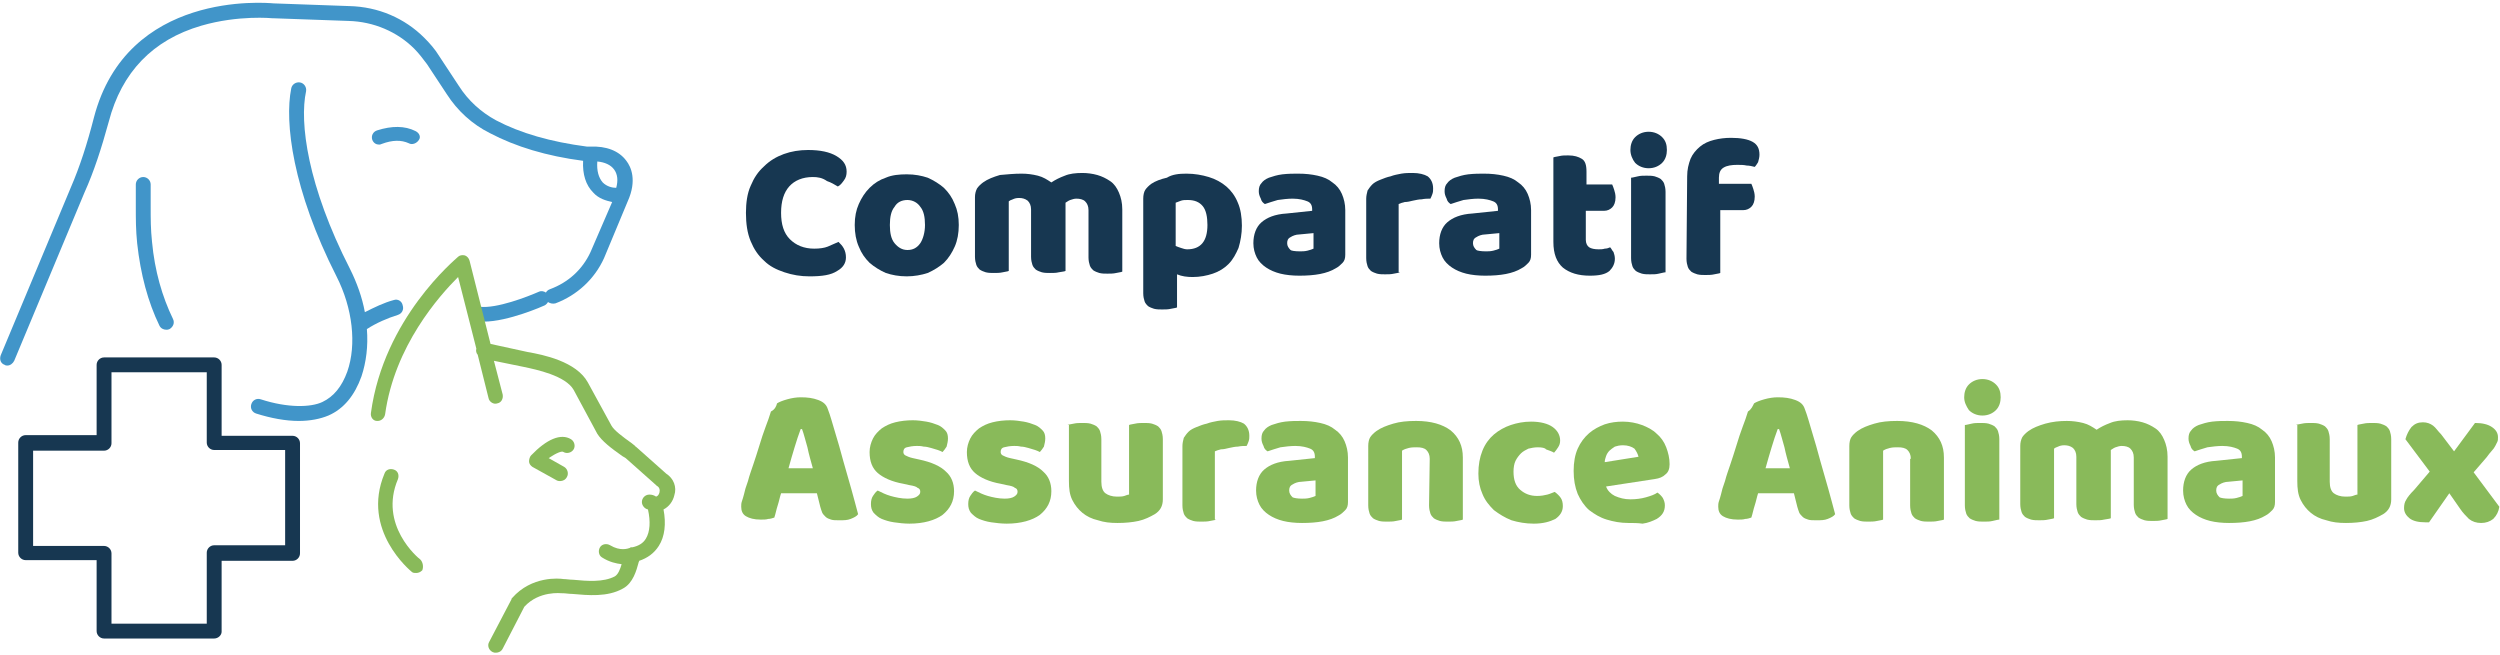 <?xml version="1.0" encoding="utf-8"?>
<!-- Generator: Adobe Illustrator 27.2.0, SVG Export Plug-In . SVG Version: 6.00 Build 0)  -->
<svg version="1.1" id="Calque_1" xmlns="http://www.w3.org/2000/svg" xmlns:xlink="http://www.w3.org/1999/xlink" x="0px" y="0px"
	 width="370px" height="97px" viewBox="0 0 370 97" style="enable-background:new 0 0 370 97;" xml:space="preserve">
<style type="text/css">
	.st0{fill:#173751;}
	.st1{fill:#89BA5A;}
	.st2{fill:#4195C9;}
</style>
<g>
	<g>
		<path class="st0" d="M120.3,26.2c-1.5,0-2.7,0.5-3.5,1.4c-0.8,0.9-1.2,2.2-1.2,3.9c0,1.7,0.4,3,1.3,3.9c0.9,0.9,2.1,1.4,3.6,1.4
			c0.8,0,1.5-0.1,2-0.3s1.1-0.5,1.6-0.7c0.3,0.3,0.6,0.6,0.8,1c0.2,0.4,0.3,0.8,0.3,1.3c0,0.8-0.4,1.5-1.3,2
			c-0.9,0.6-2.2,0.8-4.1,0.8c-1.3,0-2.5-0.2-3.7-0.6c-1.2-0.4-2.2-0.9-3-1.7c-0.9-0.8-1.5-1.7-2-2.9s-0.7-2.6-0.7-4.2
			c0-1.5,0.2-2.9,0.7-4c0.5-1.2,1.1-2.1,2-2.9c0.8-0.8,1.8-1.4,2.9-1.8c1.1-0.4,2.3-0.6,3.6-0.6c1.8,0,3.2,0.3,4.2,0.9
			c1,0.6,1.5,1.3,1.5,2.3c0,0.5-0.1,0.9-0.4,1.3c-0.3,0.4-0.5,0.7-0.9,0.9c-0.5-0.3-1-0.6-1.6-0.8C121.7,26.3,121,26.2,120.3,26.2z"
			/>
		<path class="st0" d="M141.9,33.3c0,1.2-0.2,2.3-0.6,3.2c-0.4,0.9-0.9,1.7-1.6,2.4c-0.7,0.6-1.5,1.1-2.4,1.5
			c-0.9,0.3-2,0.5-3.1,0.5c-1.2,0-2.2-0.2-3.1-0.5c-0.9-0.4-1.7-0.9-2.4-1.5c-0.7-0.7-1.2-1.4-1.6-2.4c-0.4-0.9-0.6-2-0.6-3.2
			s0.2-2.2,0.6-3.1c0.4-0.9,0.9-1.7,1.6-2.4s1.5-1.2,2.4-1.5c0.9-0.4,2-0.5,3.1-0.5c1.2,0,2.2,0.2,3.1,0.5c0.9,0.4,1.7,0.9,2.4,1.5
			c0.7,0.7,1.2,1.4,1.6,2.4C141.7,31.1,141.9,32.1,141.9,33.3z M131.7,33.3c0,1.2,0.2,2.1,0.7,2.7c0.5,0.6,1.1,1,1.9,1
			c0.8,0,1.4-0.3,1.9-1c0.4-0.6,0.7-1.6,0.7-2.7c0-1.2-0.2-2.1-0.7-2.7c-0.4-0.6-1.1-1-1.9-1c-0.8,0-1.5,0.3-1.9,1
			C131.9,31.2,131.7,32.1,131.7,33.3z"/>
		<path class="st0" d="M151.2,25.7c0.8,0,1.6,0.1,2.4,0.3c0.8,0.2,1.4,0.6,2,1c0.6-0.4,1.2-0.7,2-1c0.7-0.3,1.6-0.4,2.6-0.4
			c0.7,0,1.5,0.1,2.2,0.3s1.3,0.5,1.9,0.9c0.6,0.4,1,1,1.3,1.7c0.3,0.7,0.5,1.5,0.5,2.5v9.2c-0.2,0.1-0.5,0.1-0.9,0.2
			c-0.4,0.1-0.9,0.1-1.3,0.1c-0.4,0-0.8,0-1.2-0.1c-0.3-0.1-0.6-0.2-0.9-0.4c-0.2-0.2-0.4-0.4-0.5-0.7s-0.2-0.7-0.2-1.2v-7
			c0-0.6-0.2-1-0.5-1.3s-0.8-0.4-1.3-0.4c-0.3,0-0.6,0.1-0.9,0.2c-0.3,0.1-0.5,0.3-0.7,0.4c0,0.1,0,0.2,0,0.2v0.2v9.7
			c-0.2,0.1-0.5,0.1-1,0.2c-0.4,0.1-0.8,0.1-1.3,0.1c-0.4,0-0.8,0-1.2-0.1c-0.3-0.1-0.6-0.2-0.9-0.4c-0.2-0.2-0.4-0.4-0.5-0.7
			s-0.2-0.7-0.2-1.2v-7c0-0.6-0.2-1-0.5-1.3c-0.4-0.3-0.8-0.4-1.3-0.4c-0.4,0-0.7,0.1-0.9,0.2c-0.3,0.1-0.5,0.2-0.6,0.3v10.3
			c-0.2,0.1-0.5,0.1-0.9,0.2c-0.4,0.1-0.9,0.1-1.3,0.1c-0.4,0-0.8,0-1.2-0.1c-0.3-0.1-0.6-0.2-0.9-0.4c-0.2-0.2-0.4-0.4-0.5-0.7
			s-0.2-0.7-0.2-1.2v-8.8c0-0.5,0.1-0.9,0.3-1.3c0.2-0.3,0.5-0.6,0.9-0.9c0.7-0.5,1.5-0.8,2.5-1.1C149.1,25.8,150.1,25.7,151.2,25.7
			z"/>
		<path class="st0" d="M175.6,25.7c1.2,0,2.3,0.2,3.3,0.5s1.9,0.8,2.6,1.4c0.7,0.6,1.3,1.4,1.7,2.4c0.4,0.9,0.6,2.1,0.6,3.4
			c0,1.2-0.2,2.3-0.5,3.3c-0.4,0.9-0.8,1.7-1.5,2.4c-0.6,0.6-1.4,1.1-2.3,1.4c-0.9,0.3-1.9,0.5-3,0.5c-0.8,0-1.6-0.1-2.3-0.4v4.9
			c-0.2,0.1-0.5,0.1-0.9,0.2c-0.4,0.1-0.9,0.1-1.3,0.1c-0.4,0-0.8,0-1.2-0.1c-0.3-0.1-0.6-0.2-0.9-0.4c-0.2-0.2-0.4-0.4-0.5-0.7
			s-0.2-0.7-0.2-1.2v-14c0-0.5,0.1-1,0.3-1.3s0.5-0.6,0.9-0.9c0.6-0.4,1.4-0.7,2.3-0.9C173.5,25.8,174.5,25.7,175.6,25.7z
			 M175.7,36.9c2,0,3-1.2,3-3.6c0-1.2-0.2-2.2-0.7-2.8s-1.2-0.9-2.2-0.9c-0.4,0-0.7,0-1,0.1s-0.5,0.2-0.8,0.3v6.4
			c0.2,0.1,0.5,0.2,0.8,0.3S175.4,36.9,175.7,36.9z"/>
		<path class="st0" d="M192.1,25.7c1.1,0,2,0.1,2.9,0.3s1.6,0.5,2.2,1c0.6,0.4,1.1,1,1.4,1.7c0.3,0.7,0.5,1.5,0.5,2.4v6.6
			c0,0.5-0.1,0.9-0.4,1.2c-0.3,0.3-0.6,0.6-1,0.8c-1.3,0.8-3.1,1.1-5.4,1.1c-1,0-2-0.1-2.8-0.3s-1.5-0.5-2.1-0.9s-1.1-0.9-1.4-1.5
			c-0.3-0.6-0.5-1.3-0.5-2.1c0-1.3,0.4-2.4,1.2-3.1c0.8-0.7,2-1.2,3.7-1.3l3.8-0.4V31c0-0.6-0.2-1-0.7-1.2s-1.2-0.4-2.2-0.4
			c-0.7,0-1.5,0.1-2.2,0.2c-0.7,0.2-1.3,0.4-1.9,0.6c-0.3-0.2-0.5-0.4-0.6-0.8c-0.2-0.4-0.3-0.7-0.3-1.1c0-0.5,0.1-0.9,0.4-1.2
			c0.2-0.3,0.6-0.6,1.1-0.8c0.6-0.2,1.2-0.4,2-0.5C190.7,25.7,191.4,25.7,192.1,25.7z M192.4,37.2c0.3,0,0.7,0,1.1-0.1
			c0.4-0.1,0.7-0.2,0.9-0.3v-2.3l-2.1,0.2c-0.5,0-1,0.2-1.3,0.4c-0.4,0.2-0.5,0.5-0.5,0.9s0.2,0.7,0.5,1
			C191.1,37.1,191.6,37.2,192.4,37.2z"/>
		<path class="st0" d="M207.2,40.3c-0.2,0.1-0.5,0.1-0.9,0.2c-0.4,0.1-0.9,0.1-1.3,0.1c-0.4,0-0.8,0-1.2-0.1
			c-0.3-0.1-0.6-0.2-0.9-0.4c-0.2-0.2-0.4-0.4-0.5-0.7s-0.2-0.7-0.2-1.2v-8.8c0-0.4,0.1-0.8,0.2-1.2c0.2-0.3,0.4-0.6,0.7-0.9
			c0.3-0.3,0.7-0.5,1.2-0.7c0.5-0.2,1-0.4,1.5-0.5c0.5-0.2,1.1-0.3,1.6-0.4c0.6-0.1,1.1-0.1,1.7-0.1c0.9,0,1.7,0.2,2.2,0.5
			c0.5,0.4,0.8,1,0.8,1.8c0,0.3,0,0.5-0.1,0.8c-0.1,0.3-0.2,0.5-0.3,0.7c-0.4,0-0.8,0-1.3,0.1c-0.4,0-0.8,0.1-1.3,0.2
			c-0.4,0.1-0.8,0.2-1.2,0.2c-0.4,0.1-0.7,0.2-0.9,0.3v10.1H207.2z"/>
		<path class="st0" d="M219.6,25.7c1.1,0,2,0.1,2.9,0.3s1.6,0.5,2.2,1c0.6,0.4,1.1,1,1.4,1.7c0.3,0.7,0.5,1.5,0.5,2.4v6.6
			c0,0.5-0.1,0.9-0.4,1.2c-0.3,0.3-0.6,0.6-1,0.8c-1.3,0.8-3.1,1.1-5.4,1.1c-1,0-2-0.1-2.8-0.3s-1.5-0.5-2.1-0.9s-1.1-0.9-1.4-1.5
			c-0.3-0.6-0.5-1.3-0.5-2.1c0-1.3,0.4-2.4,1.2-3.1c0.8-0.7,2-1.2,3.7-1.3l3.8-0.4V31c0-0.6-0.2-1-0.7-1.2s-1.2-0.4-2.2-0.4
			c-0.7,0-1.5,0.1-2.2,0.2c-0.7,0.2-1.3,0.4-1.9,0.6c-0.3-0.2-0.5-0.4-0.6-0.8c-0.2-0.4-0.3-0.7-0.3-1.1c0-0.5,0.1-0.9,0.4-1.2
			c0.2-0.3,0.6-0.6,1.1-0.8c0.6-0.2,1.2-0.4,2-0.5C218.2,25.7,219,25.7,219.6,25.7z M219.9,37.2c0.3,0,0.7,0,1.1-0.1
			c0.4-0.1,0.7-0.2,0.9-0.3v-2.3l-2.1,0.2c-0.5,0-1,0.2-1.3,0.4c-0.4,0.2-0.5,0.5-0.5,0.9s0.2,0.7,0.5,1
			C218.6,37.1,219.2,37.2,219.9,37.2z"/>
		<path class="st0" d="M234.7,35.5c0,0.5,0.2,0.9,0.5,1.1c0.3,0.2,0.8,0.3,1.4,0.3c0.3,0,0.6,0,0.9-0.1c0.3,0,0.6-0.1,0.8-0.2
			c0.2,0.2,0.3,0.5,0.5,0.7c0.1,0.3,0.2,0.6,0.2,1c0,0.7-0.3,1.3-0.8,1.8c-0.6,0.5-1.5,0.7-2.9,0.7c-1.7,0-3-0.4-4-1.2
			c-0.9-0.8-1.4-2-1.4-3.8V23.3c0.2-0.1,0.5-0.1,0.9-0.2c0.4-0.1,0.8-0.1,1.3-0.1c0.9,0,1.5,0.2,2,0.5c0.5,0.3,0.7,0.9,0.7,1.9v1.9
			h3.8c0.1,0.2,0.2,0.5,0.3,0.8s0.2,0.7,0.2,1.1c0,0.7-0.2,1.2-0.5,1.5s-0.7,0.5-1.2,0.5h-2.7V35.5z"/>
		<path class="st0" d="M241.3,22.2c0-0.7,0.2-1.4,0.7-1.9s1.2-0.8,2-0.8c0.8,0,1.5,0.3,2,0.8s0.7,1.1,0.7,1.9c0,0.7-0.2,1.4-0.7,1.9
			c-0.5,0.5-1.2,0.8-2,0.8c-0.8,0-1.5-0.3-2-0.8C241.6,23.6,241.3,22.9,241.3,22.2z M246.5,40.3c-0.2,0-0.5,0.1-1,0.2
			c-0.4,0.1-0.8,0.1-1.3,0.1c-0.4,0-0.8,0-1.2-0.1c-0.3-0.1-0.6-0.2-0.9-0.4c-0.2-0.2-0.4-0.4-0.5-0.7s-0.2-0.7-0.2-1.2V26.3
			c0.2,0,0.5-0.1,1-0.2c0.4-0.1,0.8-0.1,1.3-0.1c0.4,0,0.8,0,1.2,0.1c0.3,0.1,0.6,0.2,0.9,0.4c0.2,0.2,0.4,0.4,0.5,0.7
			s0.2,0.7,0.2,1.2V40.3z"/>
		<path class="st0" d="M249.7,26.1c0-1,0.2-1.8,0.5-2.6c0.3-0.7,0.8-1.3,1.4-1.8c0.6-0.5,1.3-0.8,2.1-1s1.6-0.3,2.5-0.3
			c1.4,0,2.5,0.2,3.2,0.6c0.7,0.4,1,1,1,1.9c0,0.4-0.1,0.7-0.2,1.1c-0.2,0.3-0.3,0.5-0.5,0.7c-0.4-0.1-0.8-0.2-1.2-0.2
			c-0.4-0.1-0.9-0.1-1.4-0.1c-0.8,0-1.5,0.1-2,0.4c-0.5,0.3-0.7,0.8-0.7,1.5v0.9h4.8c0.1,0.2,0.2,0.5,0.3,0.8
			c0.1,0.3,0.2,0.7,0.2,1.1c0,0.7-0.2,1.2-0.5,1.5s-0.7,0.5-1.2,0.5h-3.4v9.3c-0.2,0.1-0.5,0.1-0.9,0.2c-0.4,0.1-0.9,0.1-1.3,0.1
			c-0.4,0-0.8,0-1.2-0.1c-0.3-0.1-0.6-0.2-0.9-0.4c-0.2-0.2-0.4-0.4-0.5-0.7s-0.2-0.7-0.2-1.2L249.7,26.1L249.7,26.1z"/>
		<g>
			<path class="st1" d="M115,59.7c0.3-0.2,0.8-0.4,1.5-0.6c0.7-0.2,1.4-0.3,2-0.3c1,0,1.8,0.1,2.6,0.4c0.8,0.3,1.2,0.7,1.4,1.3
				c0.4,1,0.7,2.2,1.1,3.5s0.8,2.7,1.2,4.2c0.4,1.4,0.8,2.8,1.2,4.2c0.4,1.4,0.7,2.6,1,3.7c-0.2,0.3-0.6,0.5-1.1,0.7s-1,0.2-1.7,0.2
				c-0.5,0-0.9,0-1.2-0.1c-0.3-0.1-0.6-0.2-0.8-0.4c-0.2-0.2-0.4-0.4-0.5-0.6c-0.1-0.3-0.2-0.5-0.3-0.9l-0.5-2h-5.3
				c-0.2,0.6-0.3,1.2-0.5,1.8c-0.2,0.6-0.3,1.2-0.5,1.8c-0.3,0.1-0.6,0.2-0.9,0.2c-0.3,0.1-0.7,0.1-1.1,0.1c-1,0-1.7-0.2-2.2-0.5
				s-0.7-0.8-0.7-1.4c0-0.3,0-0.5,0.1-0.8s0.2-0.6,0.3-1c0.1-0.5,0.3-1.2,0.6-2c0.2-0.8,0.5-1.6,0.8-2.5s0.6-1.8,0.9-2.8
				s0.6-1.9,0.9-2.7c0.3-0.8,0.6-1.6,0.8-2.3C114.7,60.6,114.9,60.1,115,59.7z M118.5,63.5c-0.3,0.8-0.6,1.7-0.9,2.7s-0.6,2-0.9,3.1
				h3.6c-0.3-1.1-0.6-2.1-0.8-3.1c-0.3-1-0.5-1.9-0.8-2.7H118.5z"/>
			<path class="st1" d="M141.2,72.7c0,1.5-0.6,2.6-1.7,3.5c-1.1,0.8-2.8,1.3-4.9,1.3c-0.8,0-1.6-0.1-2.3-0.2s-1.3-0.3-1.8-0.5
				s-0.9-0.6-1.2-0.9c-0.3-0.4-0.4-0.8-0.4-1.3s0.1-0.9,0.3-1.2c0.2-0.3,0.4-0.6,0.7-0.8c0.6,0.3,1.2,0.6,1.9,0.8
				c0.7,0.2,1.6,0.4,2.5,0.4c0.6,0,1.1-0.1,1.4-0.3c0.3-0.2,0.5-0.4,0.5-0.7c0-0.3-0.1-0.5-0.4-0.6c-0.2-0.2-0.6-0.3-1.2-0.4
				l-0.9-0.2c-1.7-0.3-3-0.9-3.8-1.6s-1.2-1.7-1.2-3.1c0-0.7,0.2-1.4,0.5-2s0.8-1.1,1.3-1.5c0.6-0.4,1.2-0.7,2-0.9
				c0.8-0.2,1.7-0.3,2.6-0.3c0.7,0,1.4,0.1,2,0.2s1.2,0.3,1.7,0.5s0.8,0.5,1.1,0.8s0.4,0.7,0.4,1.2c0,0.4-0.1,0.8-0.2,1.2
				c-0.2,0.3-0.4,0.6-0.6,0.8c-0.2-0.1-0.4-0.2-0.7-0.3c-0.3-0.1-0.7-0.2-1-0.3c-0.4-0.1-0.7-0.2-1.1-0.2c-0.4-0.1-0.7-0.1-1-0.1
				c-0.6,0-1.1,0.1-1.5,0.2s-0.5,0.4-0.5,0.7c0,0.2,0.1,0.4,0.3,0.5s0.6,0.3,1.1,0.4L136,68c1.9,0.4,3.2,1,4,1.8
				C140.8,70.5,141.2,71.5,141.2,72.7z"/>
			<path class="st1" d="M155.6,72.7c0,1.5-0.6,2.6-1.7,3.5c-1.1,0.8-2.8,1.3-4.9,1.3c-0.8,0-1.6-0.1-2.3-0.2s-1.3-0.3-1.8-0.5
				s-0.9-0.6-1.2-0.9c-0.3-0.4-0.4-0.8-0.4-1.3s0.1-0.9,0.3-1.2c0.2-0.3,0.4-0.6,0.7-0.8c0.6,0.3,1.2,0.6,1.9,0.8
				c0.7,0.2,1.6,0.4,2.5,0.4c0.6,0,1.1-0.1,1.4-0.3c0.3-0.2,0.5-0.4,0.5-0.7c0-0.3-0.1-0.5-0.4-0.6c-0.2-0.2-0.6-0.3-1.2-0.4
				l-0.9-0.2c-1.7-0.3-3-0.9-3.8-1.6s-1.2-1.7-1.2-3.1c0-0.7,0.2-1.4,0.5-2s0.8-1.1,1.3-1.5c0.6-0.4,1.2-0.7,2-0.9
				c0.8-0.2,1.7-0.3,2.6-0.3c0.7,0,1.4,0.1,2,0.2s1.2,0.3,1.7,0.5s0.8,0.5,1.1,0.8s0.4,0.7,0.4,1.2c0,0.4-0.1,0.8-0.2,1.2
				c-0.2,0.3-0.4,0.6-0.6,0.8c-0.2-0.1-0.4-0.2-0.7-0.3c-0.3-0.1-0.7-0.2-1-0.3c-0.4-0.1-0.7-0.2-1.1-0.2c-0.4-0.1-0.7-0.1-1-0.1
				c-0.6,0-1.1,0.1-1.5,0.2s-0.5,0.4-0.5,0.7c0,0.2,0.1,0.4,0.3,0.5s0.6,0.3,1.1,0.4l0.9,0.2c1.9,0.4,3.2,1,4,1.8
				C155.2,70.5,155.6,71.5,155.6,72.7z"/>
			<path class="st1" d="M158,62.9c0.2-0.1,0.5-0.1,0.9-0.2s0.9-0.1,1.3-0.1c0.4,0,0.8,0,1.2,0.1c0.3,0.1,0.6,0.2,0.9,0.4
				c0.2,0.2,0.4,0.4,0.5,0.7c0.1,0.3,0.2,0.7,0.2,1.2v6.3c0,0.8,0.2,1.4,0.6,1.7c0.4,0.3,1,0.5,1.7,0.5c0.4,0,0.8,0,1.1-0.1
				s0.5-0.2,0.7-0.2V62.9c0.2-0.1,0.5-0.1,0.9-0.2s0.9-0.1,1.3-0.1c0.4,0,0.8,0,1.2,0.1c0.3,0.1,0.6,0.2,0.9,0.4
				c0.2,0.2,0.4,0.4,0.5,0.7c0.1,0.3,0.2,0.7,0.2,1.2v8.9c0,1-0.4,1.7-1.2,2.2c-0.7,0.4-1.5,0.8-2.4,1s-2,0.3-3.1,0.3
				c-1.1,0-2-0.1-2.9-0.4c-0.9-0.2-1.7-0.6-2.3-1.1s-1.1-1.1-1.5-1.9s-0.5-1.7-0.5-2.8v-8.3H158z"/>
			<path class="st1" d="M180,76.9c-0.2,0.1-0.5,0.1-0.9,0.2s-0.9,0.1-1.3,0.1c-0.4,0-0.8,0-1.2-0.1c-0.3-0.1-0.6-0.2-0.9-0.4
				c-0.2-0.2-0.4-0.4-0.5-0.7c-0.1-0.3-0.2-0.7-0.2-1.2V66c0-0.4,0.1-0.8,0.2-1.2c0.2-0.3,0.4-0.6,0.7-0.9s0.7-0.5,1.2-0.7
				s1-0.4,1.5-0.5c0.5-0.2,1.1-0.3,1.6-0.4c0.6-0.1,1.1-0.1,1.7-0.1c0.9,0,1.7,0.2,2.2,0.5c0.5,0.4,0.8,1,0.8,1.8
				c0,0.3,0,0.5-0.1,0.8s-0.2,0.5-0.3,0.7c-0.4,0-0.8,0-1.3,0.1c-0.4,0-0.8,0.1-1.3,0.2c-0.4,0.1-0.8,0.2-1.2,0.2
				c-0.4,0.1-0.7,0.2-0.9,0.3v10.1H180z"/>
			<path class="st1" d="M192.5,62.3c1.1,0,2,0.1,2.9,0.3c0.9,0.2,1.6,0.5,2.2,1c0.6,0.4,1.1,1,1.4,1.7c0.3,0.7,0.5,1.5,0.5,2.4v6.6
				c0,0.5-0.1,0.9-0.4,1.2c-0.3,0.3-0.6,0.6-1,0.8c-1.3,0.8-3.1,1.1-5.4,1.1c-1,0-2-0.1-2.8-0.3c-0.8-0.2-1.5-0.5-2.1-0.9
				s-1.1-0.9-1.4-1.5c-0.3-0.6-0.5-1.3-0.5-2.1c0-1.3,0.4-2.4,1.2-3.1s2-1.2,3.7-1.3l3.8-0.4v-0.2c0-0.6-0.2-1-0.7-1.2
				s-1.2-0.4-2.2-0.4c-0.7,0-1.5,0.1-2.2,0.2c-0.7,0.2-1.3,0.4-1.9,0.6c-0.3-0.2-0.5-0.4-0.6-0.8c-0.2-0.4-0.3-0.7-0.3-1.1
				c0-0.5,0.1-0.9,0.4-1.2c0.2-0.3,0.6-0.6,1.1-0.8c0.6-0.2,1.2-0.4,2-0.5C191.1,62.3,191.8,62.3,192.5,62.3z M192.7,73.8
				c0.3,0,0.7,0,1.1-0.1s0.7-0.2,0.9-0.3v-2.3l-2.1,0.2c-0.5,0-1,0.2-1.3,0.4c-0.4,0.2-0.5,0.5-0.5,0.9s0.2,0.7,0.5,1
				C191.5,73.7,192,73.8,192.7,73.8z"/>
			<path class="st1" d="M211.6,67.9c0-0.6-0.2-1-0.5-1.3s-0.8-0.4-1.4-0.4c-0.4,0-0.8,0-1.2,0.1s-0.7,0.2-1,0.4v10.2
				c-0.2,0.1-0.5,0.1-0.9,0.2s-0.9,0.1-1.3,0.1c-0.4,0-0.8,0-1.2-0.1c-0.3-0.1-0.6-0.2-0.9-0.4c-0.2-0.2-0.4-0.4-0.5-0.7
				c-0.1-0.3-0.2-0.7-0.2-1.2V66c0-0.5,0.1-1,0.3-1.3s0.5-0.6,0.9-0.9c0.7-0.5,1.5-0.8,2.5-1.1c1-0.3,2.1-0.4,3.4-0.4
				c2.2,0,3.9,0.5,5.1,1.4c1.2,1,1.8,2.3,1.8,4v9.2c-0.2,0.1-0.5,0.1-0.9,0.2s-0.9,0.1-1.3,0.1c-0.4,0-0.8,0-1.2-0.1
				c-0.3-0.1-0.6-0.2-0.9-0.4c-0.2-0.2-0.4-0.4-0.5-0.7c-0.1-0.3-0.2-0.7-0.2-1.2L211.6,67.9L211.6,67.9z"/>
			<path class="st1" d="M227.6,66.2c-0.5,0-1,0.1-1.4,0.2c-0.4,0.2-0.8,0.4-1.1,0.7c-0.3,0.3-0.6,0.7-0.8,1.1s-0.3,1-0.3,1.6
				c0,1.2,0.3,2.1,1,2.7s1.5,0.9,2.5,0.9c0.6,0,1.1-0.1,1.5-0.2s0.8-0.3,1.1-0.4c0.4,0.3,0.7,0.6,0.9,0.9s0.3,0.7,0.3,1.2
				c0,0.8-0.4,1.4-1.1,1.9c-0.8,0.4-1.8,0.7-3.2,0.7c-1.2,0-2.3-0.2-3.3-0.5c-1-0.4-1.8-0.9-2.6-1.5c-0.7-0.7-1.3-1.4-1.7-2.4
				c-0.4-0.9-0.6-1.9-0.6-3c0-1.3,0.2-2.4,0.6-3.4c0.4-1,1-1.8,1.7-2.4s1.6-1.1,2.5-1.4s1.9-0.5,3-0.5c1.4,0,2.5,0.3,3.2,0.8
				s1.1,1.2,1.1,2c0,0.4-0.1,0.7-0.3,1s-0.4,0.6-0.6,0.8c-0.3-0.2-0.7-0.3-1.2-0.5C228.7,66.3,228.2,66.2,227.6,66.2z"/>
			<path class="st1" d="M241,77.4c-1.2,0-2.2-0.2-3.2-0.5s-1.8-0.8-2.6-1.4c-0.7-0.6-1.3-1.5-1.7-2.4c-0.4-1-0.6-2.1-0.6-3.4
				s0.2-2.4,0.6-3.3c0.4-0.9,1-1.7,1.7-2.3c0.7-0.6,1.5-1,2.3-1.3c0.9-0.3,1.8-0.4,2.7-0.4c1,0,2,0.2,2.8,0.5s1.6,0.7,2.2,1.3
				c0.6,0.5,1.1,1.2,1.4,2c0.3,0.8,0.5,1.6,0.5,2.5c0,0.7-0.2,1.2-0.6,1.5c-0.4,0.4-0.9,0.6-1.6,0.7l-7.2,1.1
				c0.2,0.6,0.7,1.1,1.3,1.4c0.7,0.3,1.4,0.5,2.3,0.5c0.8,0,1.6-0.1,2.3-0.3c0.7-0.2,1.3-0.4,1.7-0.7c0.3,0.2,0.6,0.5,0.8,0.8
				c0.2,0.4,0.3,0.7,0.3,1.1c0,0.9-0.4,1.5-1.2,2c-0.6,0.3-1.3,0.6-2.1,0.7C242.4,77.4,241.7,77.4,241,77.4z M240.2,65.9
				c-0.5,0-0.9,0.1-1.2,0.2c-0.3,0.2-0.6,0.4-0.8,0.6s-0.4,0.5-0.5,0.8s-0.2,0.6-0.2,0.9l5-0.8c-0.1-0.4-0.3-0.8-0.6-1.2
				C241.5,66.1,240.9,65.9,240.2,65.9z"/>
			<path class="st1" d="M259.6,59.7c0.3-0.2,0.8-0.4,1.5-0.6s1.4-0.3,2-0.3c1,0,1.8,0.1,2.6,0.4c0.8,0.3,1.2,0.7,1.4,1.3
				c0.4,1,0.7,2.2,1.1,3.5s0.8,2.7,1.2,4.2c0.4,1.4,0.8,2.8,1.2,4.2c0.4,1.4,0.7,2.6,1,3.7c-0.2,0.3-0.6,0.5-1.1,0.7s-1,0.2-1.7,0.2
				c-0.5,0-0.9,0-1.2-0.1c-0.3-0.1-0.6-0.2-0.8-0.4c-0.2-0.2-0.4-0.4-0.5-0.6c-0.1-0.3-0.2-0.5-0.3-0.9l-0.5-2h-5.3
				c-0.2,0.6-0.3,1.2-0.5,1.8c-0.2,0.6-0.3,1.2-0.5,1.8c-0.3,0.1-0.6,0.2-0.9,0.2c-0.3,0.1-0.7,0.1-1.1,0.1c-1,0-1.7-0.2-2.2-0.5
				s-0.7-0.8-0.7-1.4c0-0.3,0-0.5,0.1-0.8s0.2-0.6,0.3-1c0.1-0.5,0.3-1.2,0.6-2c0.2-0.8,0.5-1.6,0.8-2.5c0.3-0.9,0.6-1.8,0.9-2.8
				s0.6-1.9,0.9-2.7c0.3-0.8,0.6-1.6,0.8-2.3C259.2,60.6,259.4,60.1,259.6,59.7z M263.1,63.5c-0.3,0.8-0.6,1.7-0.9,2.7
				s-0.6,2-0.9,3.1h3.6c-0.3-1.1-0.6-2.1-0.8-3.1c-0.3-1-0.5-1.9-0.8-2.7H263.1z"/>
			<path class="st1" d="M282.8,67.9c0-0.6-0.2-1-0.5-1.3s-0.8-0.4-1.4-0.4c-0.4,0-0.8,0-1.2,0.1c-0.4,0.1-0.7,0.2-1,0.4v10.2
				c-0.2,0.1-0.5,0.1-0.9,0.2s-0.9,0.1-1.3,0.1s-0.8,0-1.2-0.1c-0.3-0.1-0.6-0.2-0.9-0.4c-0.2-0.2-0.4-0.4-0.5-0.7
				c-0.1-0.3-0.2-0.7-0.2-1.2V66c0-0.5,0.1-1,0.3-1.3c0.2-0.3,0.5-0.6,0.9-0.9c0.7-0.5,1.5-0.8,2.5-1.1c1-0.3,2.1-0.4,3.4-0.4
				c2.2,0,3.9,0.5,5.1,1.4c1.2,1,1.8,2.3,1.8,4v9.2c-0.2,0.1-0.5,0.1-0.9,0.2s-0.9,0.1-1.3,0.1s-0.8,0-1.2-0.1
				c-0.3-0.1-0.6-0.2-0.9-0.4c-0.2-0.2-0.4-0.4-0.5-0.7c-0.1-0.3-0.2-0.7-0.2-1.2v-6.9H282.8z"/>
			<path class="st1" d="M290.7,58.8c0-0.7,0.2-1.4,0.7-1.9s1.2-0.8,2-0.8s1.5,0.3,2,0.8s0.7,1.1,0.7,1.9c0,0.7-0.2,1.4-0.7,1.9
				c-0.5,0.5-1.2,0.8-2,0.8s-1.5-0.3-2-0.8C291,60.1,290.7,59.5,290.7,58.8z M295.9,76.9c-0.2,0-0.5,0.1-1,0.2
				c-0.4,0.1-0.8,0.1-1.3,0.1c-0.4,0-0.8,0-1.2-0.1c-0.3-0.1-0.6-0.2-0.9-0.4c-0.2-0.2-0.4-0.4-0.5-0.7c-0.1-0.3-0.2-0.7-0.2-1.2
				V62.9c0.2,0,0.5-0.1,1-0.2c0.4-0.1,0.8-0.1,1.3-0.1c0.4,0,0.8,0,1.2,0.1c0.3,0.1,0.6,0.2,0.9,0.4c0.2,0.2,0.4,0.4,0.5,0.7
				c0.1,0.3,0.2,0.7,0.2,1.2V76.9z"/>
			<path class="st1" d="M305.9,62.3c0.8,0,1.6,0.1,2.4,0.3c0.8,0.2,1.4,0.6,2,1c0.6-0.4,1.2-0.7,2-1c0.7-0.3,1.6-0.4,2.6-0.4
				c0.7,0,1.5,0.1,2.2,0.3c0.7,0.2,1.3,0.5,1.9,0.9s1,1,1.3,1.7s0.5,1.5,0.5,2.5v9.2c-0.2,0.1-0.5,0.1-0.9,0.2s-0.9,0.1-1.3,0.1
				s-0.8,0-1.2-0.1c-0.3-0.1-0.6-0.2-0.9-0.4c-0.2-0.2-0.4-0.4-0.5-0.7c-0.1-0.3-0.2-0.7-0.2-1.2v-7c0-0.6-0.2-1-0.5-1.3
				S314.5,66,314,66c-0.3,0-0.6,0.1-0.9,0.2s-0.5,0.3-0.7,0.4c0,0.1,0,0.2,0,0.2V67v9.7c-0.2,0.1-0.5,0.1-1,0.2
				c-0.4,0.1-0.8,0.1-1.3,0.1c-0.4,0-0.8,0-1.2-0.1c-0.3-0.1-0.6-0.2-0.9-0.4c-0.2-0.2-0.4-0.4-0.5-0.7c-0.1-0.3-0.2-0.7-0.2-1.2v-7
				c0-0.6-0.2-1-0.5-1.3c-0.4-0.3-0.8-0.4-1.3-0.4c-0.4,0-0.7,0.1-0.9,0.2c-0.3,0.1-0.5,0.2-0.6,0.3v10.3c-0.2,0.1-0.5,0.1-0.9,0.2
				c-0.4,0.1-0.9,0.1-1.3,0.1s-0.8,0-1.2-0.1c-0.3-0.1-0.6-0.2-0.9-0.4c-0.2-0.2-0.4-0.4-0.5-0.7c-0.1-0.3-0.2-0.7-0.2-1.2V66
				c0-0.5,0.1-0.9,0.3-1.3c0.2-0.3,0.5-0.6,0.9-0.9c0.7-0.5,1.5-0.8,2.5-1.1C303.8,62.4,304.8,62.3,305.9,62.3z"/>
			<path class="st1" d="M329.7,62.3c1.1,0,2,0.1,2.9,0.3c0.9,0.2,1.6,0.5,2.2,1c0.6,0.4,1.1,1,1.4,1.7s0.5,1.5,0.5,2.4v6.6
				c0,0.5-0.1,0.9-0.4,1.2c-0.3,0.3-0.6,0.6-1,0.8c-1.3,0.8-3.1,1.1-5.4,1.1c-1,0-2-0.1-2.8-0.3c-0.8-0.2-1.5-0.5-2.1-0.9
				s-1.1-0.9-1.4-1.5c-0.3-0.6-0.5-1.3-0.5-2.1c0-1.3,0.4-2.4,1.2-3.1c0.8-0.7,2-1.2,3.7-1.3l3.8-0.4v-0.2c0-0.6-0.2-1-0.7-1.2
				s-1.2-0.4-2.2-0.4c-0.7,0-1.5,0.1-2.2,0.2c-0.7,0.2-1.3,0.4-1.9,0.6c-0.3-0.2-0.5-0.4-0.6-0.8c-0.2-0.4-0.3-0.7-0.3-1.1
				c0-0.5,0.1-0.9,0.4-1.2c0.2-0.3,0.6-0.6,1.1-0.8c0.6-0.2,1.2-0.4,2-0.5C328.3,62.3,329,62.3,329.7,62.3z M329.9,73.8
				c0.3,0,0.7,0,1.1-0.1s0.7-0.2,0.9-0.3v-2.3l-2.1,0.2c-0.5,0-1,0.2-1.3,0.4c-0.4,0.2-0.5,0.5-0.5,0.9s0.2,0.7,0.5,1
				C328.7,73.7,329.2,73.8,329.9,73.8z"/>
			<path class="st1" d="M339.8,62.9c0.2-0.1,0.5-0.1,0.9-0.2s0.9-0.1,1.3-0.1s0.8,0,1.2,0.1c0.3,0.1,0.6,0.2,0.9,0.4
				c0.2,0.2,0.4,0.4,0.5,0.7c0.1,0.3,0.2,0.7,0.2,1.2v6.3c0,0.8,0.2,1.4,0.6,1.7c0.4,0.3,1,0.5,1.7,0.5c0.4,0,0.8,0,1.1-0.1
				c0.3-0.1,0.5-0.2,0.7-0.2V62.9c0.2-0.1,0.5-0.1,0.9-0.2s0.9-0.1,1.3-0.1s0.8,0,1.2,0.1c0.3,0.1,0.6,0.2,0.9,0.4
				c0.2,0.2,0.4,0.4,0.5,0.7c0.1,0.3,0.2,0.7,0.2,1.2v8.9c0,1-0.4,1.7-1.2,2.2c-0.7,0.4-1.5,0.8-2.4,1s-2,0.3-3.1,0.3
				s-2-0.1-2.9-0.4c-0.9-0.2-1.7-0.6-2.3-1.1c-0.6-0.5-1.1-1.1-1.5-1.9s-0.5-1.7-0.5-2.8v-8.3H339.8z"/>
			<path class="st1" d="M356,65c0.2-0.7,0.5-1.3,0.9-1.8c0.5-0.5,1-0.7,1.7-0.7c0.6,0,1.1,0.2,1.5,0.5s0.7,0.8,1.2,1.3l1.9,2.5
				l3.1-4.2c1.1,0,1.9,0.2,2.5,0.6s0.9,0.9,0.9,1.5c0,0.3,0,0.5-0.1,0.7s-0.2,0.4-0.3,0.6c-0.1,0.2-0.3,0.5-0.5,0.7s-0.5,0.6-0.8,1
				l-1.9,2.2l3.8,5.1c-0.1,0.7-0.4,1.3-0.9,1.8c-0.5,0.4-1.1,0.6-1.8,0.6c-0.7,0-1.3-0.2-1.8-0.6c-0.4-0.4-0.9-0.9-1.3-1.5l-1.6-2.3
				l-3,4.3c-0.1,0-0.2,0-0.3,0c-0.1,0-0.2,0-0.3,0c-1,0-1.8-0.2-2.3-0.6s-0.8-0.9-0.8-1.5c0-0.5,0.1-0.9,0.3-1.2
				c0.2-0.4,0.6-0.9,1.2-1.5l2.3-2.7L356,65z"/>
		</g>
	</g>
	<g>
		<g>
			<path class="st0" d="M31.7,94.5H15.4c-0.6,0-1.1-0.5-1.1-1.1V82.9H3.8c-0.6,0-1.1-0.5-1.1-1.1V65.5c0-0.6,0.5-1.1,1.1-1.1h10.5
				V54c0-0.6,0.5-1.1,1.1-1.1h16.3c0.6,0,1.1,0.5,1.1,1.1v10.5h10.5c0.6,0,1.1,0.5,1.1,1.1v16.3c0,0.6-0.5,1.1-1.1,1.1H32.8v10.5
				C32.8,94,32.3,94.5,31.7,94.5z M16.5,92.3h14.1V81.8c0-0.6,0.5-1.1,1.1-1.1h10.5V66.6H31.7c-0.6,0-1.1-0.5-1.1-1.1V55.1H16.5
				v10.5c0,0.6-0.5,1.1-1.1,1.1H4.9v14.1h10.5c0.6,0,1.1,0.5,1.1,1.1V92.3z"/>
		</g>
		<g>
			<path class="st2" d="M58.3,44.4c-1.5,0.4-2.9,1.1-4.3,1.8c-0.4-2.2-1.2-4.4-2.2-6.4c-6.3-12.3-7.5-21.7-6.5-26.3
				c0.1-0.6-0.3-1.2-0.9-1.3c-0.6-0.1-1.2,0.3-1.3,0.9c-1,5,0.2,15,6.7,27.8c2.4,4.7,3,10.1,1.6,14.1c-0.8,2.2-2,3.7-3.7,4.5
				s-5.1,0.9-9.1-0.4c-0.6-0.2-1.2,0.1-1.4,0.7s0.1,1.2,0.7,1.4c2.2,0.7,4.4,1.1,6.3,1.1c1.7,0,3.2-0.3,4.4-0.8c2.3-1,3.9-3,4.9-5.8
				c0.7-2.1,1-4.5,0.8-7c1.4-0.9,3-1.6,4.6-2.1c0.6-0.2,0.9-0.8,0.7-1.4C59.5,44.6,58.9,44.2,58.3,44.4z"/>
			<path class="st2" d="M92.7,23.8c-1.1-1.5-3-2.2-5.3-2.1c-0.1,0-0.2,0-0.2,0c-0.1,0-0.2,0-0.3,0c-5.4-0.7-9.9-2-13.5-3.9
				c-2.2-1.2-4.1-2.9-5.5-5.1L65,8.3c-0.6-1-1.4-1.9-2.2-2.7C59.9,2.7,56,1,51.7,0.9L40.5,0.5c-1.2-0.1-21.7-1.9-26.6,16.9
				c-1,3.9-2.1,7.3-3.4,10.3L0.1,52.6c-0.2,0.6,0,1.2,0.6,1.4c0.1,0.1,0.3,0.1,0.4,0.1c0.4,0,0.8-0.3,1-0.7l10.4-24.9
				C13.9,25.4,15,22,16.1,18C18,10.7,22.6,5.9,29.8,3.8c5.5-1.6,10.5-1.1,10.5-1.1h0.1l11.2,0.4c3.7,0.1,7.2,1.6,9.7,4.1
				c0.7,0.7,1.3,1.5,1.9,2.3l2.9,4.4c1.6,2.5,3.8,4.5,6.4,5.8c3.8,2,8.4,3.4,13.8,4.1c-0.1,2,0.4,3.6,1.5,4.7
				c0.8,0.9,1.9,1.2,2.8,1.4l-3.2,7.4c-1.2,2.6-3.3,4.5-6,5.5c-0.3,0.1-0.5,0.3-0.6,0.5c-0.3-0.2-0.7-0.3-1.1-0.1
				c-1.6,0.7-6.2,2.5-8.7,2.2c-0.6-0.1-1.2,0.4-1.2,1c-0.1,0.6,0.4,1.2,1,1.2c0.3,0,0.5,0,0.8,0c3.6,0,8.8-2.3,9-2.4
				c0.2-0.1,0.4-0.3,0.5-0.5c0.3,0.2,0.7,0.3,1.1,0.2c3.2-1.2,5.8-3.6,7.2-6.7l3.5-8.4C94.3,26.7,93.4,24.7,92.7,23.8z M88.4,23.9
				c1.1,0.1,2,0.5,2.5,1.2s0.6,1.6,0.3,2.7c-0.6,0-1.4-0.2-2-0.8C88.6,26.3,88.3,25.3,88.4,23.9z"/>
			<path class="st2" d="M22.5,35.8c-0.2-1.9-0.2-3.3-0.2-5.3c0-0.9,0-2,0-3.2c0-0.6-0.5-1.1-1.1-1.1l0,0c-0.6,0-1.1,0.5-1.1,1.1
				c0,1.3,0,2.3,0,3.2c0,2.1,0,3.5,0.2,5.5c0.5,4.6,1.6,8.7,3.3,12.2c0.2,0.4,0.6,0.6,1,0.6c0.2,0,0.3,0,0.5-0.1
				c0.5-0.3,0.8-0.9,0.5-1.5C24,43.9,22.9,40.1,22.5,35.8z"/>
			<path class="st2" d="M61.5,19.4c-1.6-0.8-3.5-0.8-5.7-0.1c-0.6,0.2-0.9,0.8-0.7,1.4c0.2,0.5,0.6,0.7,1,0.7c0.1,0,0.2,0,0.4-0.1
				c1.6-0.6,2.9-0.6,4-0.1c0.5,0.3,1.2,0,1.5-0.5C62.3,20.3,62.1,19.7,61.5,19.4z"/>
		</g>
		<g>
			<path class="st1" d="M98.6,70.1l-4.5-4c0,0-0.1,0-0.1-0.1l-0.5-0.4c-1.4-1-2.6-1.9-3-2.6L87,56.6c-1.7-3.1-6.6-4.1-8.9-4.5
				l-5.5-1.2l-3.1-12.3c-0.1-0.4-0.4-0.7-0.7-0.8c-0.4-0.1-0.8,0-1,0.2c-0.4,0.4-11,9.1-12.9,23.1c-0.1,0.6,0.3,1.2,0.9,1.2h0.1
				c0.5,0,1-0.4,1.1-1c1.4-10.1,8-17.5,10.8-20.3l2.7,10.6l0,0c-0.1,0.3,0,0.7,0.2,0.9l1.6,6.4c0.1,0.6,0.8,1,1.3,0.8
				c0.6-0.1,0.9-0.7,0.8-1.3l-1.3-5l4.4,0.9c1.9,0.4,6.2,1.3,7.4,3.4l3.5,6.5c0.7,1.1,2,2.1,3.7,3.3l0.5,0.3l4.5,4l0.1,0.1
				c0.4,0.2,0.5,0.6,0.4,1c-0.1,0.3-0.2,0.5-0.5,0.6c-0.3-0.2-0.6-0.3-1-0.3c-0.6,0-1.1,0.5-1.1,1.1c0,0.5,0.4,1,0.9,1.1l0,0
				c0.4,1.8,0.3,3.3-0.3,4.3c-0.4,0.7-1.1,1.1-2,1.3c0,0,0,0-0.1,0c0,0,0,0-0.1,0s-0.2,0.1-0.2,0.1c-0.3,0.1-1.4,0.5-2.9-0.4
				c-0.5-0.3-1.2-0.2-1.5,0.3s-0.2,1.2,0.3,1.5c1.1,0.7,2.1,0.9,2.9,1c-0.2,0.7-0.5,1.5-1,1.8c-1.7,0.9-4.1,0.7-6.2,0.5
				c-0.5,0-1-0.1-1.4-0.1c-0.6-0.1-4.7-0.5-7.6,2.8c-0.1,0.1-0.1,0.1-0.1,0.2L72.4,95c-0.3,0.5-0.1,1.2,0.5,1.5
				c0.2,0.1,0.3,0.1,0.5,0.1c0.4,0,0.8-0.2,1-0.6l3.2-6.2c2.2-2.4,5.4-2,5.6-2h0.1c0.4,0,0.9,0.1,1.4,0.1c2.3,0.2,5.2,0.5,7.5-0.8
				c1.5-0.8,2-2.7,2.3-3.8c0-0.1,0.1-0.2,0.1-0.3c1.2-0.4,2.2-1.1,2.9-2.2c0.9-1.4,1.1-3.3,0.7-5.4c0.8-0.4,1.4-1.2,1.6-2.1
				C100.2,72.1,99.7,70.8,98.6,70.1z"/>
			<path class="st1" d="M83.4,66.9c0.5,0.3,1.2,0.1,1.5-0.4s0.1-1.2-0.4-1.5c-1.5-0.9-3.6,0-5.9,2.4c-0.2,0.2-0.3,0.6-0.3,0.9
				s0.2,0.6,0.5,0.8l3.6,2c0.2,0.1,0.4,0.1,0.5,0.1c0.4,0,0.8-0.2,1-0.6c0.3-0.5,0.1-1.2-0.4-1.5l-2.3-1.3
				C82.4,67,83.2,66.7,83.4,66.9z"/>
			<path class="st1" d="M62.2,82.8c-0.3-0.2-6.2-5.1-3.3-11.9c0.2-0.6,0-1.2-0.6-1.4c-0.6-0.2-1.2,0-1.4,0.6
				c-3.5,8.4,3.9,14.4,4,14.5c0.2,0.2,0.4,0.2,0.7,0.2s0.6-0.1,0.9-0.4C62.7,83.9,62.6,83.2,62.2,82.8z"/>
		</g>
	</g>
</g>
</svg>
